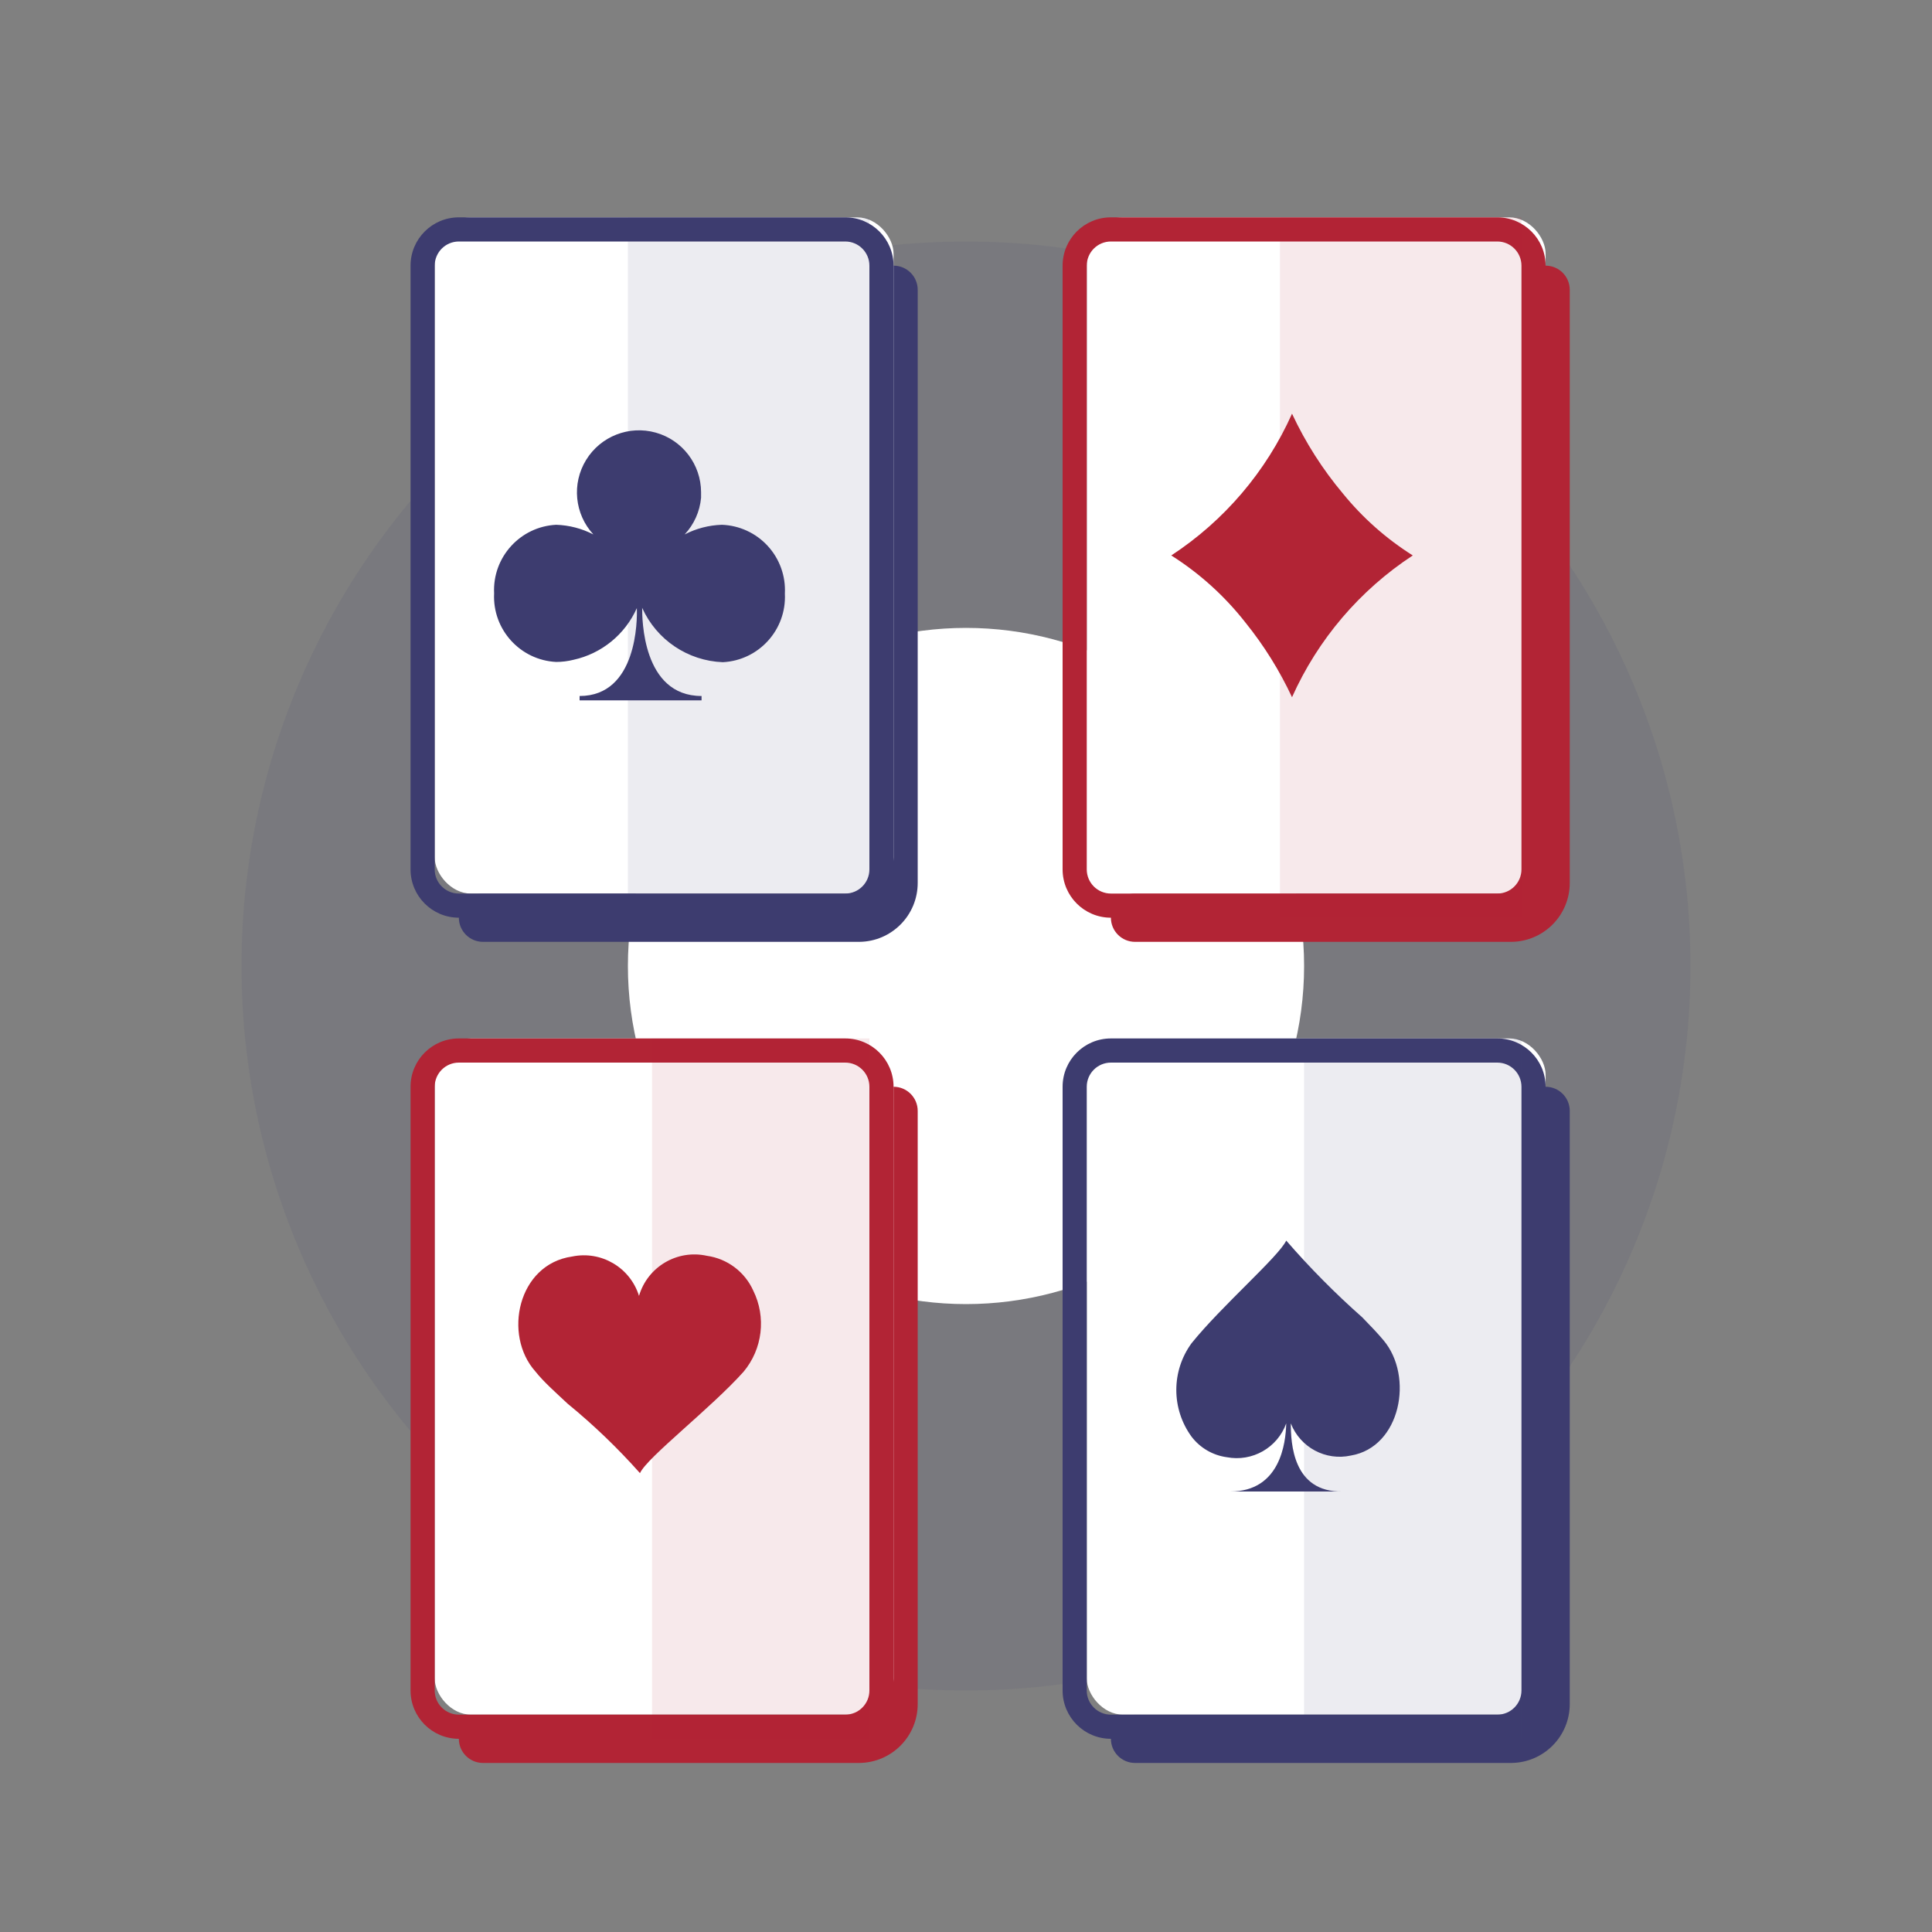 <?xml version="1.0" encoding="UTF-8"?> <svg xmlns="http://www.w3.org/2000/svg" width="80" height="80" viewBox="0 0 80 80" fill="none"><rect x="0" y="0" width="80" height="80" fill="#808080" stroke="none"/><g clip-path="url(#clip0_51_2024)"><circle opacity="0.1" cx="40" cy="40" r="30" fill="#3D3C6F"></circle><circle cx="40" cy="40" r="14" fill="white"></circle><path d="M62.58 73H47C46.448 73 46 72.552 46 72C46 71.448 46.448 71 47 71H62.58C62.696 70.997 62.806 70.948 62.885 70.864C62.964 70.779 63.005 70.666 63 70.55V46C63 45.448 63.448 45 64 45C64.552 45 65 45.448 65 46V70.55C65.006 71.894 63.924 72.989 62.58 73Z" fill="#3D3C6F"></path><rect x="45" y="43" width="19" height="28" rx="1.5" fill="white"></rect><path fill-rule="evenodd" clip-rule="evenodd" d="M46 72H62C63.105 72 64 71.105 64 70V45C64 43.895 63.105 43 62 43H46C44.895 43 44 43.895 44 45V70C44 71.105 44.895 72 46 72ZM45 45C45 44.448 45.448 44 46 44H62C62.552 44 63 44.448 63 45V70C63 70.552 62.552 71 62 71H46C45.448 71 45 70.552 45 70V45Z" fill="#3D3C6F"></path><path d="M55.94 60.27C54.896 60.501 53.839 59.936 53.45 58.94C53.45 59.75 53.53 61.8 55.59 61.76H50.94C53.01 61.76 53.24 59.76 53.26 58.94C52.896 59.948 51.853 60.541 50.8 60.34C50.22 60.261 49.695 59.956 49.34 59.49C48.498 58.337 48.498 56.773 49.34 55.62C50.57 54.09 52.95 52.03 53.26 51.37C54.239 52.499 55.291 53.561 56.41 54.55C56.73 54.88 57.04 55.2 57.29 55.5C58.55 57 58 59.92 55.94 60.27Z" fill="#3D3C6F"></path><rect opacity="0.1" x="54" y="43" width="9" height="29" fill="#3D3C6F"></rect><path d="M35.58 73H20C19.448 73 19 72.552 19 72C19 71.448 19.448 71 20 71H35.58C35.696 70.997 35.806 70.948 35.885 70.864C35.964 70.779 36.005 70.666 36 70.55V46C36 45.448 36.448 45 37 45C37.552 45 38 45.448 38 46V70.55C38.006 71.894 36.924 72.989 35.58 73Z" fill="#B22435"></path><rect x="18" y="43" width="19" height="28" rx="1.5" fill="white"></rect><path fill-rule="evenodd" clip-rule="evenodd" d="M19 72H35C36.105 72 37 71.105 37 70V45C37 43.895 36.105 43 35 43H19C17.895 43 17 43.895 17 45V70C17 71.105 17.895 72 19 72ZM18 45C18 44.448 18.448 44 19 44H35C35.552 44 36 44.448 36 45V70C36 70.552 35.552 71 35 71H19C18.448 71 18 70.552 18 70V45Z" fill="#B22435"></path><rect opacity="0.1" x="27" y="43" width="9" height="29" fill="#B22435"></rect><path d="M30.79 56.8C29.44 58.31 26.79 60.35 26.5 61C25.578 59.962 24.575 58.999 23.5 58.12C23.01 57.66 22.5 57.21 22.17 56.79C20.82 55.28 21.44 52.35 23.69 52.03C24.895 51.779 26.094 52.484 26.46 53.66C26.814 52.454 28.043 51.728 29.27 52C30.115 52.118 30.84 52.662 31.19 53.44C31.734 54.54 31.577 55.858 30.79 56.8Z" fill="#B22435"></path><path d="M35.58 39H20C19.448 39 19 38.552 19 38C19 37.448 19.448 37 20 37H35.58C35.696 36.997 35.806 36.948 35.885 36.864C35.964 36.779 36.005 36.666 36 36.55V12C36 11.448 36.448 11 37 11C37.552 11 38 11.448 38 12V36.55C38.006 37.894 36.924 38.989 35.58 39Z" fill="#3D3C6F"></path><rect x="18" y="9" width="19" height="28" rx="1.5" fill="white"></rect><path fill-rule="evenodd" clip-rule="evenodd" d="M19 38H35C36.105 38 37 37.105 37 36V11C37 9.895 36.105 9 35 9H19C17.895 9 17 9.895 17 11V36C17 37.105 17.895 38 19 38ZM18 11C18 10.448 18.448 10 19 10H35C35.552 10 36 10.448 36 11V36C36 36.552 35.552 37 35 37H19C18.448 37 18 36.552 18 36V11Z" fill="#3D3C6F"></path><path d="M32.5 24.58C32.574 26.074 31.424 27.345 29.93 27.42C28.48 27.365 27.186 26.494 26.59 25.17C26.59 25.59 26.59 28.82 29.05 28.82V29H24V28.82C26.39 28.82 26.39 25.65 26.37 25.18C25.886 26.269 24.914 27.064 23.75 27.32C23.515 27.379 23.273 27.409 23.03 27.41C21.537 27.335 20.386 26.064 20.46 24.57C20.386 23.076 21.537 21.805 23.03 21.73C23.567 21.747 24.093 21.884 24.57 22.13C23.791 21.285 23.668 20.026 24.269 19.046C24.869 18.066 26.047 17.604 27.154 17.914C28.26 18.224 29.026 19.231 29.03 20.38C29.03 20.46 29.03 20.537 29.03 20.61C28.979 21.178 28.74 21.713 28.35 22.13C28.827 21.884 29.353 21.747 29.89 21.73C30.616 21.756 31.302 22.072 31.792 22.608C32.283 23.144 32.538 23.854 32.5 24.58Z" fill="#3D3C6F"></path><rect opacity="0.1" x="26" y="9" width="10" height="29" fill="#3D3C6F"></rect><path d="M62.58 39H47C46.448 39 46 38.552 46 38C46 37.448 46.448 37 47 37H62.58C62.696 36.997 62.806 36.948 62.885 36.864C62.964 36.779 63.005 36.666 63 36.55V12C63 11.448 63.448 11 64 11C64.552 11 65 11.448 65 12V36.55C65.006 37.894 63.924 38.989 62.58 39Z" fill="#B22435"></path><rect x="45" y="9" width="19" height="28" rx="1.5" fill="white"></rect><path fill-rule="evenodd" clip-rule="evenodd" d="M46 38H62C63.105 38 64 37.105 64 36V11C64 9.895 63.105 9 62 9H46C44.895 9 44 9.895 44 11V36C44 37.105 44.895 38 46 38ZM45 11C45 10.448 45.448 10 46 10H62C62.552 10 63 10.448 63 11V36C63 36.552 62.552 37 62 37H46C45.448 37 45 36.552 45 36V11Z" fill="#B22435"></path><rect opacity="0.1" x="53" y="9" width="10" height="29" fill="#B22435"></rect><path d="M58.5 23C56.306 24.438 54.57 26.475 53.5 28.87C52.986 27.77 52.342 26.735 51.58 25.79C50.721 24.69 49.679 23.746 48.5 23C50.694 21.562 52.43 19.525 53.5 17.13C54.055 18.321 54.765 19.434 55.61 20.44C56.428 21.445 57.404 22.309 58.5 23V23Z" fill="#B22435"></path></g><defs><clipPath id="clip0_51_2024"><rect width="80" height="80" fill="white"></rect></clipPath></defs></svg> 